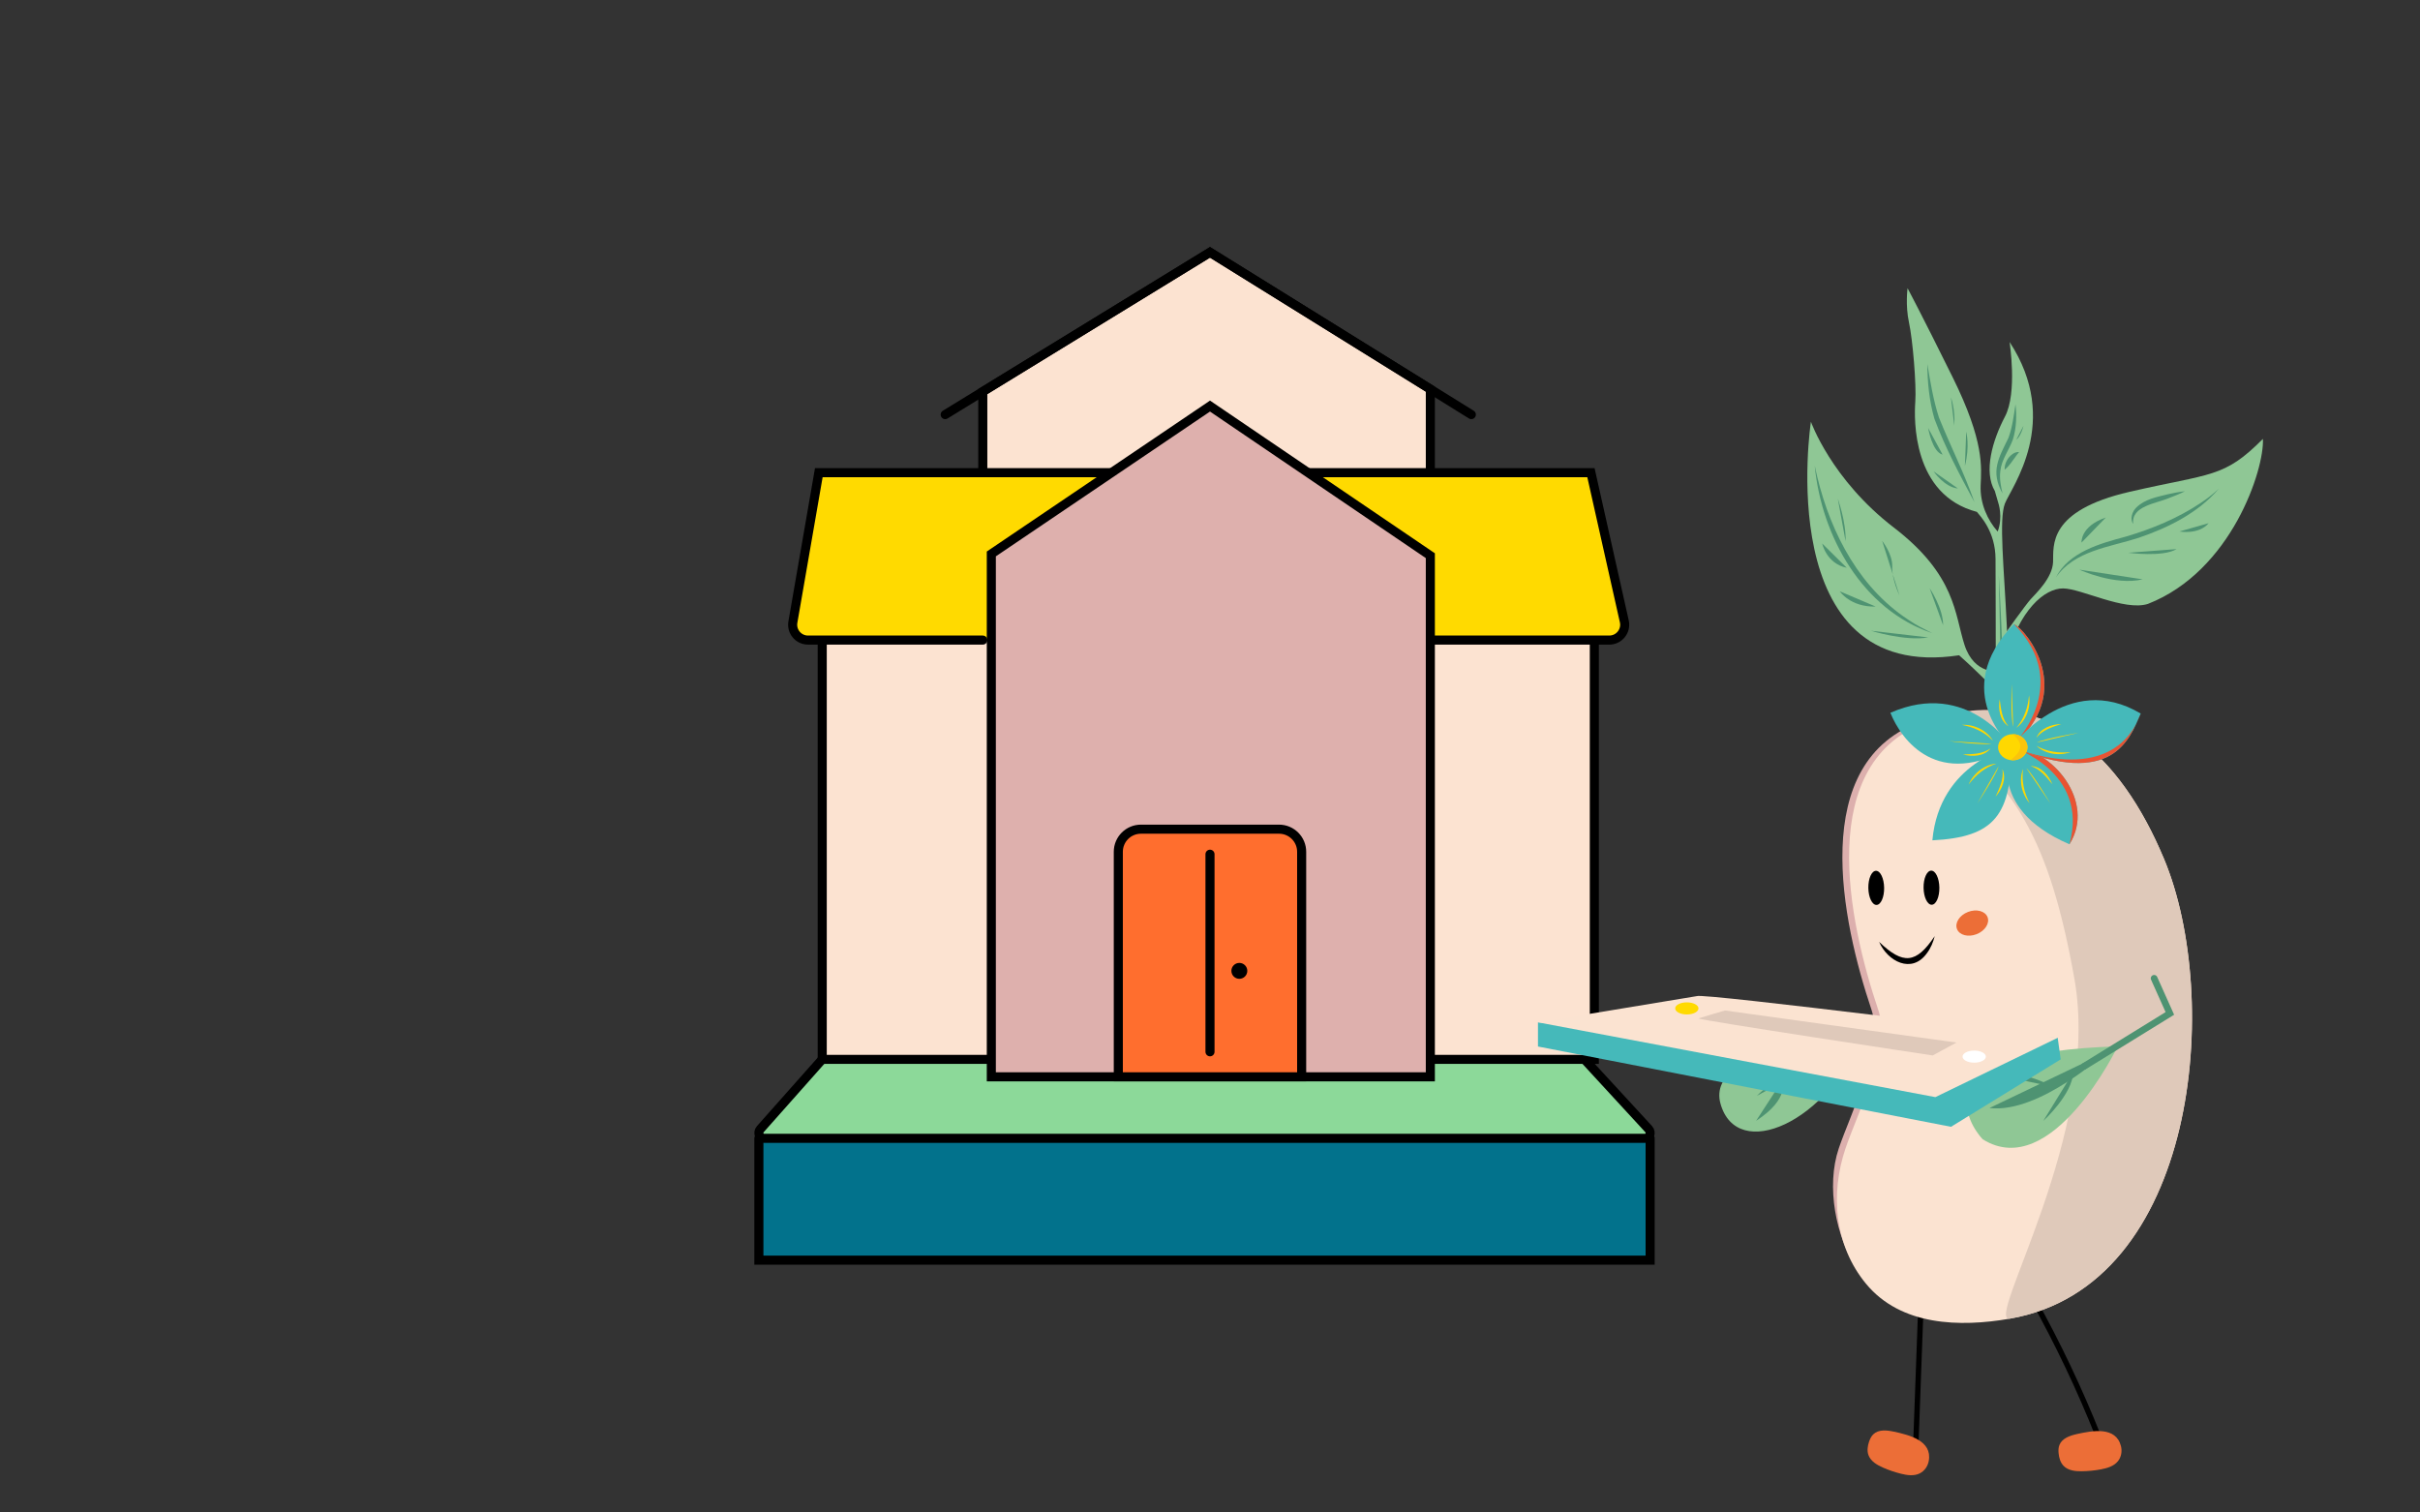 <?xml version="1.0" encoding="UTF-8"?>
<svg xmlns="http://www.w3.org/2000/svg" id="Calque_1" viewBox="0 0 800 500">
  <rect x="0" y="0" width="800" height="500" fill="#333333" stroke="none"/>
  <defs>
    <style>.cls-1{fill:#ffd800;}.cls-2{fill:#fce3d1;}.cls-2,.cls-3,.cls-4,.cls-5,.cls-6,.cls-7,.cls-8,.cls-9,.cls-10{stroke-linecap:round;stroke-miterlimit:10;}.cls-2,.cls-4,.cls-5,.cls-6,.cls-7,.cls-8,.cls-9,.cls-10{stroke:#000;}.cls-2,.cls-4,.cls-6,.cls-7,.cls-8,.cls-9,.cls-10{stroke-width:3px;}.cls-3{stroke:#4e9372;stroke-width:2.22px;}.cls-3,.cls-5,.cls-9{fill:none;}.cls-11{fill:#fdd068;}.cls-12{fill:#ec6e37;}.cls-4{fill:#8cd999;}.cls-13{fill:#e95332;}.cls-5{stroke-width:1.78px;}.cls-6,.cls-14{fill:#ffda00;}.cls-15{fill:#fac40c;}.cls-16{fill:#4e9372;}.cls-17{fill:#fff;}.cls-18{fill:#dfc9ba;}.cls-7{fill:#ff6e2e;}.cls-8{fill:#02728c;}.cls-19{fill:#dcafad;}.cls-20{fill:#45b9ba;}.cls-21{fill:#fbe3d1;}.cls-10{fill:#deb0ad;}.cls-22{fill:#8fc795;}</style>
  </defs>
  <polyline class="cls-8" points="250.87 376.31 250.87 416.59 545.5 416.59 545.5 376.31"></polyline>
  <path class="cls-4" d="M271.81,350.21l-20.48,23.08c-1,1.13-.27,3.02,1.18,3.02h291.35c1.46,0,2.19-1.92,1.16-3.04l-21.22-23.05"></path>
  <polyline class="cls-2" points="271.81 211.6 271.81 350.21 527.05 350.21 527.05 211.6"></polyline>
  <polygon class="cls-2" points="324.89 156.44 324.89 129.45 400 83.41 472.84 128.64 472.84 156.44 324.89 156.44"></polygon>
  <polyline class="cls-9" points="312.46 137.06 400 83.41 486.39 137.06"></polyline>
  <path class="cls-6" d="M324.89,211.6h-57.77c-3.16,0-5.55-2.84-5.01-5.95l8.57-49.39h255.25l11.03,49.14c.71,3.18-1.7,6.2-4.96,6.2h-59.15"></path>
  <polygon class="cls-10" points="327.71 355.98 327.71 183.12 400 134.24 472.84 183.7 472.84 355.98 327.71 355.98"></polygon>
  <path class="cls-7" d="M377.17,274.11h45.65c4.13,0,7.48,3.35,7.48,7.48v74.38h-60.61v-74.38c0-4.13,3.35-7.48,7.48-7.48Z"></path>
  <line class="cls-9" x1="400" y1="347.7" x2="400" y2="282.39"></line>
  <circle cx="409.7" cy="320.95" r="2.63"></circle>
  <path class="cls-22" d="M660.81,221.9s-8.11,1.33-11.38-8.69c-3.27-10.02-2.76-23-23.39-38.83-20.63-15.83-27.39-34.96-27.39-34.96,0,0-13.29,86.66,48.99,77.2,7.08,6.32,12.88,12.41,12.88,12.41l.28-7.13Z"></path>
  <path class="cls-16" d="M599.91,153.94c3.96,19.13,13.04,38.35,29.34,49.85.43.32,1.35.95,1.82,1.23,2.41,1.68,5.06,2.96,7.7,4.29-23.1-7.72-36.66-32.13-38.86-55.37h0Z"></path>
  <path class="cls-16" d="M607.54,164.86s2.81,7.8,2.56,14.02"></path>
  <path class="cls-16" d="M622.2,178.8s3.49,4.35,3.33,8.56c-.16,4.21,2.38,9.43,2.38,9.43"></path>
  <path class="cls-16" d="M637.89,194.44s4.5,6.59,4.46,12.26"></path>
  <path class="cls-16" d="M602.38,179.68s1.39,6.65,8.11,8.01"></path>
  <path class="cls-16" d="M608.18,195.47s3.46,5.26,11.89,5.05"></path>
  <path class="cls-16" d="M618.47,208.51s11.4,3.56,18.96,2.21"></path>
  <path class="cls-22" d="M630.6,95.25s-.77,5.65.47,11.37,2.49,20.61,2.08,26.27-1.02,30.73,20.37,36.33c1.05,1.32,6.16,6.47,6.16,15.63,0,9.16.51,89.77-1.07,92.82,4.81-1.28,6.01-3.79,6.01-3.79,0,0-.32-48-1.22-67.09s-2.65-35.09-.62-40.32,18.83-27.1,1.54-53.42c0,0,2.64,16.77-1.52,24.67-4.16,7.9-7.12,18.22-3.35,24.6l1.13,3.89s1.65,4.64-.19,9.52c-3.33-3.79-5.87-9.2-5.63-15.24s1.3-14.42-9.22-35.71c-10.52-21.29-14.96-29.53-14.96-29.53Z"></path>
  <path class="cls-22" d="M662.94,209.34s6.59-9.27,8.32-11.21,7.24-7.04,7.44-12.35-1.9-16.93,25.27-23.19c27.17-6.26,31.13-4.46,44.1-17.5.53,9.91-10.32,43.74-38.04,54.56-7.79,2.44-21.96-5.07-28.01-5.13-6.04-.05-14.56,6.94-19.07,23.98-.14-5.87,0-9.16,0-9.16Z"></path>
  <path class="cls-16" d="M679.6,190.95c4.29-8.45,14.62-11.28,23.12-13.55,8.66-2.55,17.11-6.04,24.65-11.05,2.17-1.41,4.22-3.01,6.13-4.79-6.86,8-16.72,12.91-26.57,16.25-9.46,3.06-21.3,4.23-27.33,13.14h0Z"></path>
  <path class="cls-16" d="M720.49,175.7s6.37,1.17,9.63-2.74"></path>
  <path class="cls-16" d="M703.55,182.73s11.48,1.55,15.98-1.21"></path>
  <path class="cls-16" d="M687.39,188.32s11.69,5.4,20.94,3.2"></path>
  <path class="cls-16" d="M666.28,133.64c.44,3.86.3,7.85-.85,11.61-1.29,3.59-3.79,6.68-4.16,10.47-.32,2.42.12,4.93.74,7.43-4.1-7.34-1.31-11.73,1.95-18.41,1.29-3.55,1.75-7.32,2.32-11.09h0Z"></path>
  <path class="cls-16" d="M662.68,155.3c-.07-2.1,1.02-4.13,2.75-5.29.59-.38,1.32-.66,2.05-.57-.48.55-.82,1.03-1.18,1.52-1.12,1.53-2.05,3.03-3.62,4.34h0Z"></path>
  <path class="cls-16" d="M666.55,145.38s1.51-1.04,2.38-4.67"></path>
  <path class="cls-16" d="M637.13,120.23c.99,6.01,1.97,12.01,3.84,17.78,3.76,9.38,8.42,18.48,11.77,28.07-4.84-9.02-9.67-18.02-13.25-27.6-1.72-5.93-2.34-12.12-2.35-18.25h0Z"></path>
  <path class="cls-16" d="M649.99,142.71s1.28,4.81-.44,11.34"></path>
  <path class="cls-16" d="M644.94,131.34s1.49,4.09,1.1,9.38"></path>
  <path class="cls-16" d="M637.4,141.49s1.34,7.93,4.78,8.8"></path>
  <path class="cls-16" d="M639.21,155.84s3.64,5.27,8.02,5.63"></path>
  <path class="cls-16" d="M660.76,190.21s2.04,32.13,1.23,48.04c-.81,15.9.5,33.9.5,33.9"></path>
  <path class="cls-16" d="M688.11,179.37s-.52-5.33,8.02-8.29"></path>
  <path class="cls-16" d="M705.2,173.27c-1.16-1.7-.39-4.15,1.03-5.5,2.85-2.81,6.84-3.47,10.51-4.4,1.82-.41,3.67-.77,5.55-.97-1.69.86-3.43,1.56-5.19,2.21-4.11,1.82-12.69,2.6-11.91,8.66h0Z"></path>
  <path class="cls-5" d="M635.19,426.75c-.65,17.66-1.29,35.33-1.94,52.99"></path>
  <path class="cls-5" d="M672.33,429.85c8.04,14.46,15.15,29.43,21.26,44.78"></path>
  <path class="cls-11" d="M628.15,331.68c1.41.92,1.98,2.67,2.37,4.31.78,3.24,1.27,6.67.38,9.87-1,3.61-3.99,6.55-5.69,9.79-1.99,3.77-2.07,7.48-4.92,10.15-1.34-.49-3.45-3.41-3.7-4.81-.38-2.2-1.07-5.06-1.12-6.49-.44-14.63,4.37-17.43,4.82-20.28.04-.23,5.72-3.92,7.85-2.53Z"></path>
  <path class="cls-22" d="M616.12,341.47s-52.82,3.88-47.36,23.39c5.46,19.51,35.6,6.34,47.36-23.39Z"></path>
  <path class="cls-16" d="M615.67,343.07s-25.28,9.37-34.89,19.2"></path>
  <path class="cls-16" d="M589.13,357.28s2.79,5.82-8.61,13.25"></path>
  <path class="cls-16" d="M631.78,334.48c-9.21,6.27-19.27,11.28-29.84,14.82,9.2-6.28,19.28-11.27,29.84-14.82h0Z"></path>
  <path class="cls-19" d="M613.8,419.29c-6.9-10.35-10.2-27.07-5.94-39.66,3.9-11.53,14.99-33.43,10.82-45.81-9.73-28.91-21.44-82.36,16.92-95.43,15.23-4.71,26.64-4.18,20.22-2.31-17.99,5.24-48.98,27.04-39.92,70.29,3.56,17.02,13.17,32.9,4.07,52.67-9.1,19.77-12.64,34.49-12.01,41.4.63,6.9,5.86,18.85,5.86,18.85Z"></path>
  <path class="cls-21" d="M620.9,333.82c-9.73-28.91-21.44-82.36,16.92-95.43,38.7-13.18,63.3,11.48,77.56,45.55,19.18,45.83,11.44,141.13-50.96,151.99-16.5,2.87-36.06,2.41-47.58-11.57-10.42-12.64-11.84-29.68-6.75-44.73,3.9-11.53,14.99-33.43,10.82-45.81Z"></path>
  <ellipse cx="620.22" cy="293.56" rx="2.61" ry="5.64" transform="translate(-4.51 9.73) rotate(-.9)"></ellipse>
  <ellipse cx="638.48" cy="293.5" rx="2.61" ry="5.64" transform="translate(-4.51 10.02) rotate(-.9)"></ellipse>
  <ellipse class="cls-12" cx="651.99" cy="305.19" rx="5.42" ry="3.94" transform="translate(-66.35 258.02) rotate(-21.33)"></ellipse>
  <path d="M621.22,311.39c7.93,7.6,12.24,7.21,18.35-1.92-.5,2.02-1.32,3.99-2.64,5.73-4.98,6.82-12.9,2.62-15.72-3.8h0Z"></path>
  <path class="cls-18" d="M637.81,238.38c9.33-3.18,17.83-4.16,25.57-3.34,24.38,2.58,41.17,23.03,51.99,48.89,19.18,45.83,11.44,141.13-50.96,151.99-8.7,1.51,30.4-61.56,21.34-112.37-8.13-45.57-19.59-65.42-47.94-85.17Z"></path>
  <path class="cls-22" d="M700.07,345.92s-21.74,45.06-44.64,30.7c-4.28-4.59-21.31-28.89,44.64-30.7Z"></path>
  <path class="cls-16" d="M696.42,347.76s-22.23,20.49-38.73,18.53"></path>
  <path class="cls-16" d="M678.72,359.3s-9.84-5.74-18.42-3.97"></path>
  <path class="cls-16" d="M675.46,370.56s9.61-8.71,9.91-16.09"></path>
  <path class="cls-12" d="M626.06,473.28c-2.32-.51-5.07-.78-6.78.87-.66.64-1.08,1.49-1.38,2.36-.51,1.45-.75,3.08-.23,4.52.75,2.04,2.82,3.26,4.81,4.13,1.91.84,3.89,1.51,5.92,2.02,2.05.52,4.31.84,6.21-.1,1.59-.78,2.69-2.4,3-4.14,1.2-6.71-6.51-8.57-11.56-9.67Z"></path>
  <path class="cls-12" d="M686.6,474.07c-2.32.51-4.93,1.4-5.8,3.62-.34.86-.36,1.81-.27,2.72.14,1.53.59,3.11,1.68,4.21,1.53,1.55,3.92,1.79,6.1,1.75,2.09-.04,4.17-.24,6.22-.63,2.08-.39,4.27-1.04,5.6-2.68,1.12-1.37,1.45-3.3,1.01-5.02-1.7-6.6-9.48-5.08-14.53-3.98Z"></path>
  <path class="cls-20" d="M664.99,246.89s-9.43,19.91,19.12,32.21c8.9-14.14-5.76-31.69-19.12-32.21Z"></path>
  <path class="cls-13" d="M664.99,246.89s25.84,8.04,19.12,32.21c8.9-14.14-5.76-31.69-19.12-32.21Z"></path>
  <path class="cls-20" d="M664.99,246.89s-20.95-18.33.79-40.6c3.93,1.83,20.95,22.26-.79,40.6Z"></path>
  <path class="cls-13" d="M665.78,206.3c3.93,1.83,20.95,22.26-.79,40.6,0,0,20.96-20,.79-40.6Z"></path>
  <path class="cls-20" d="M664.99,246.89s18.6-25.41,42.69-11c-3.67,8.38-9.17,24.88-42.69,11Z"></path>
  <path class="cls-13" d="M707.68,235.89c-3.67,8.38-9.17,24.88-42.69,11,0,0,33.18,14.71,42.69-11Z"></path>
  <path class="cls-20" d="M664.99,246.89s-14.41-22.52-40.07-11.26c3.67,9.17,15.71,25.41,40.07,11.26Z"></path>
  <path class="cls-20" d="M664.99,246.89s-23.83,4.98-26.19,30.91c20.69-1.05,26.19-8.38,26.19-30.91Z"></path>
  <ellipse class="cls-1" cx="665.38" cy="247.02" rx="4.85" ry="4.32"></ellipse>
  <path class="cls-1" d="M666.56,240.61c2.58-3.01,3.87-6.83,4.19-10.74.62,3.94-.91,8.36-4.19,10.74h0Z"></path>
  <path class="cls-1" d="M661.06,231.18c.39,3.11.74,6.45,2.88,8.9-2.86-1.82-3.43-5.8-2.88-8.9h0Z"></path>
  <path class="cls-1" d="M664.99,226.11s-.31,11.22.52,14.14"></path>
  <path class="cls-1" d="M658.82,244.86c-2.74-2.87-6.41-4.52-10.27-5.23,3.98-.23,8.23,1.73,10.27,5.23h0Z"></path>
  <path class="cls-1" d="M648.89,249.4c3.14-.08,6.49-.09,9.15-1.99-2.09,2.67-6.11,2.84-9.15,1.99h0Z"></path>
  <path class="cls-1" d="M644.24,244.99s11.13,1.41,14.13.88"></path>
  <path class="cls-1" d="M660.01,252.44c-3.78,1.19-6.89,3.76-9.23,6.91,1.56-3.67,5.19-6.62,9.23-6.91h0Z"></path>
  <path class="cls-1" d="M659.7,263.35c1.31-2.85,2.78-5.87,2.25-9.08,1.47,3.05-.15,6.74-2.25,9.08h0Z"></path>
  <path class="cls-1" d="M653.69,265.58s6.18-9.37,7.02-12.29"></path>
  <path class="cls-1" d="M668.79,254.2c-.59,3.92.36,7.84,2.16,11.32-2.62-3.01-3.67-7.57-2.16-11.32h0Z"></path>
  <path class="cls-1" d="M678.46,259.26c-1.99-2.43-4.05-5.07-7.17-6.01,3.39.02,5.99,3.09,7.17,6.01h0Z"></path>
  <path class="cls-1" d="M677.82,265.64s-5.71-9.66-7.96-11.7"></path>
  <path class="cls-1" d="M673.19,246.55c3.44,1.97,7.43,2.5,11.34,2.08-3.75,1.35-8.38.69-11.34-2.08h0Z"></path>
  <path class="cls-1" d="M681.4,239.36c-2.98.97-6.2,1.95-8.2,4.52,1.24-3.15,5.05-4.46,8.2-4.52h0Z"></path>
  <path class="cls-1" d="M687.12,242.26s-11.07,1.83-13.79,3.2"></path>
  <path class="cls-15" d="M670.23,247.02c0,2.39-2.17,4.32-4.85,4.32s6.78-3,0-8.64c2.68,0,4.85,1.93,4.85,4.32Z"></path>
  <path class="cls-3" d="M712.11,323.42l5.2,11.6c-9.45,5.83-18.9,11.66-28.36,17.49"></path>
  <polygon class="cls-20" points="508.42 337.97 508.42 345.96 644.96 372.5 681.22 350.21 680.23 343.07 508.42 337.97"></polygon>
  <path class="cls-21" d="M508.42,337.97l131.37,24.72,40.44-19.61s-117.79-14.94-119.29-13.78l-52.52,8.68Z"></path>
  <path class="cls-18" d="M570.25,334.05l76.52,10.6-7.86,4.26s-78.53-11.85-77.41-12.25,8.75-2.61,8.75-2.61Z"></path>
  <ellipse class="cls-14" cx="557.63" cy="333.36" rx="3.85" ry="2"></ellipse>
  <ellipse class="cls-17" cx="652.63" cy="349.3" rx="3.85" ry="2"></ellipse>
</svg>
